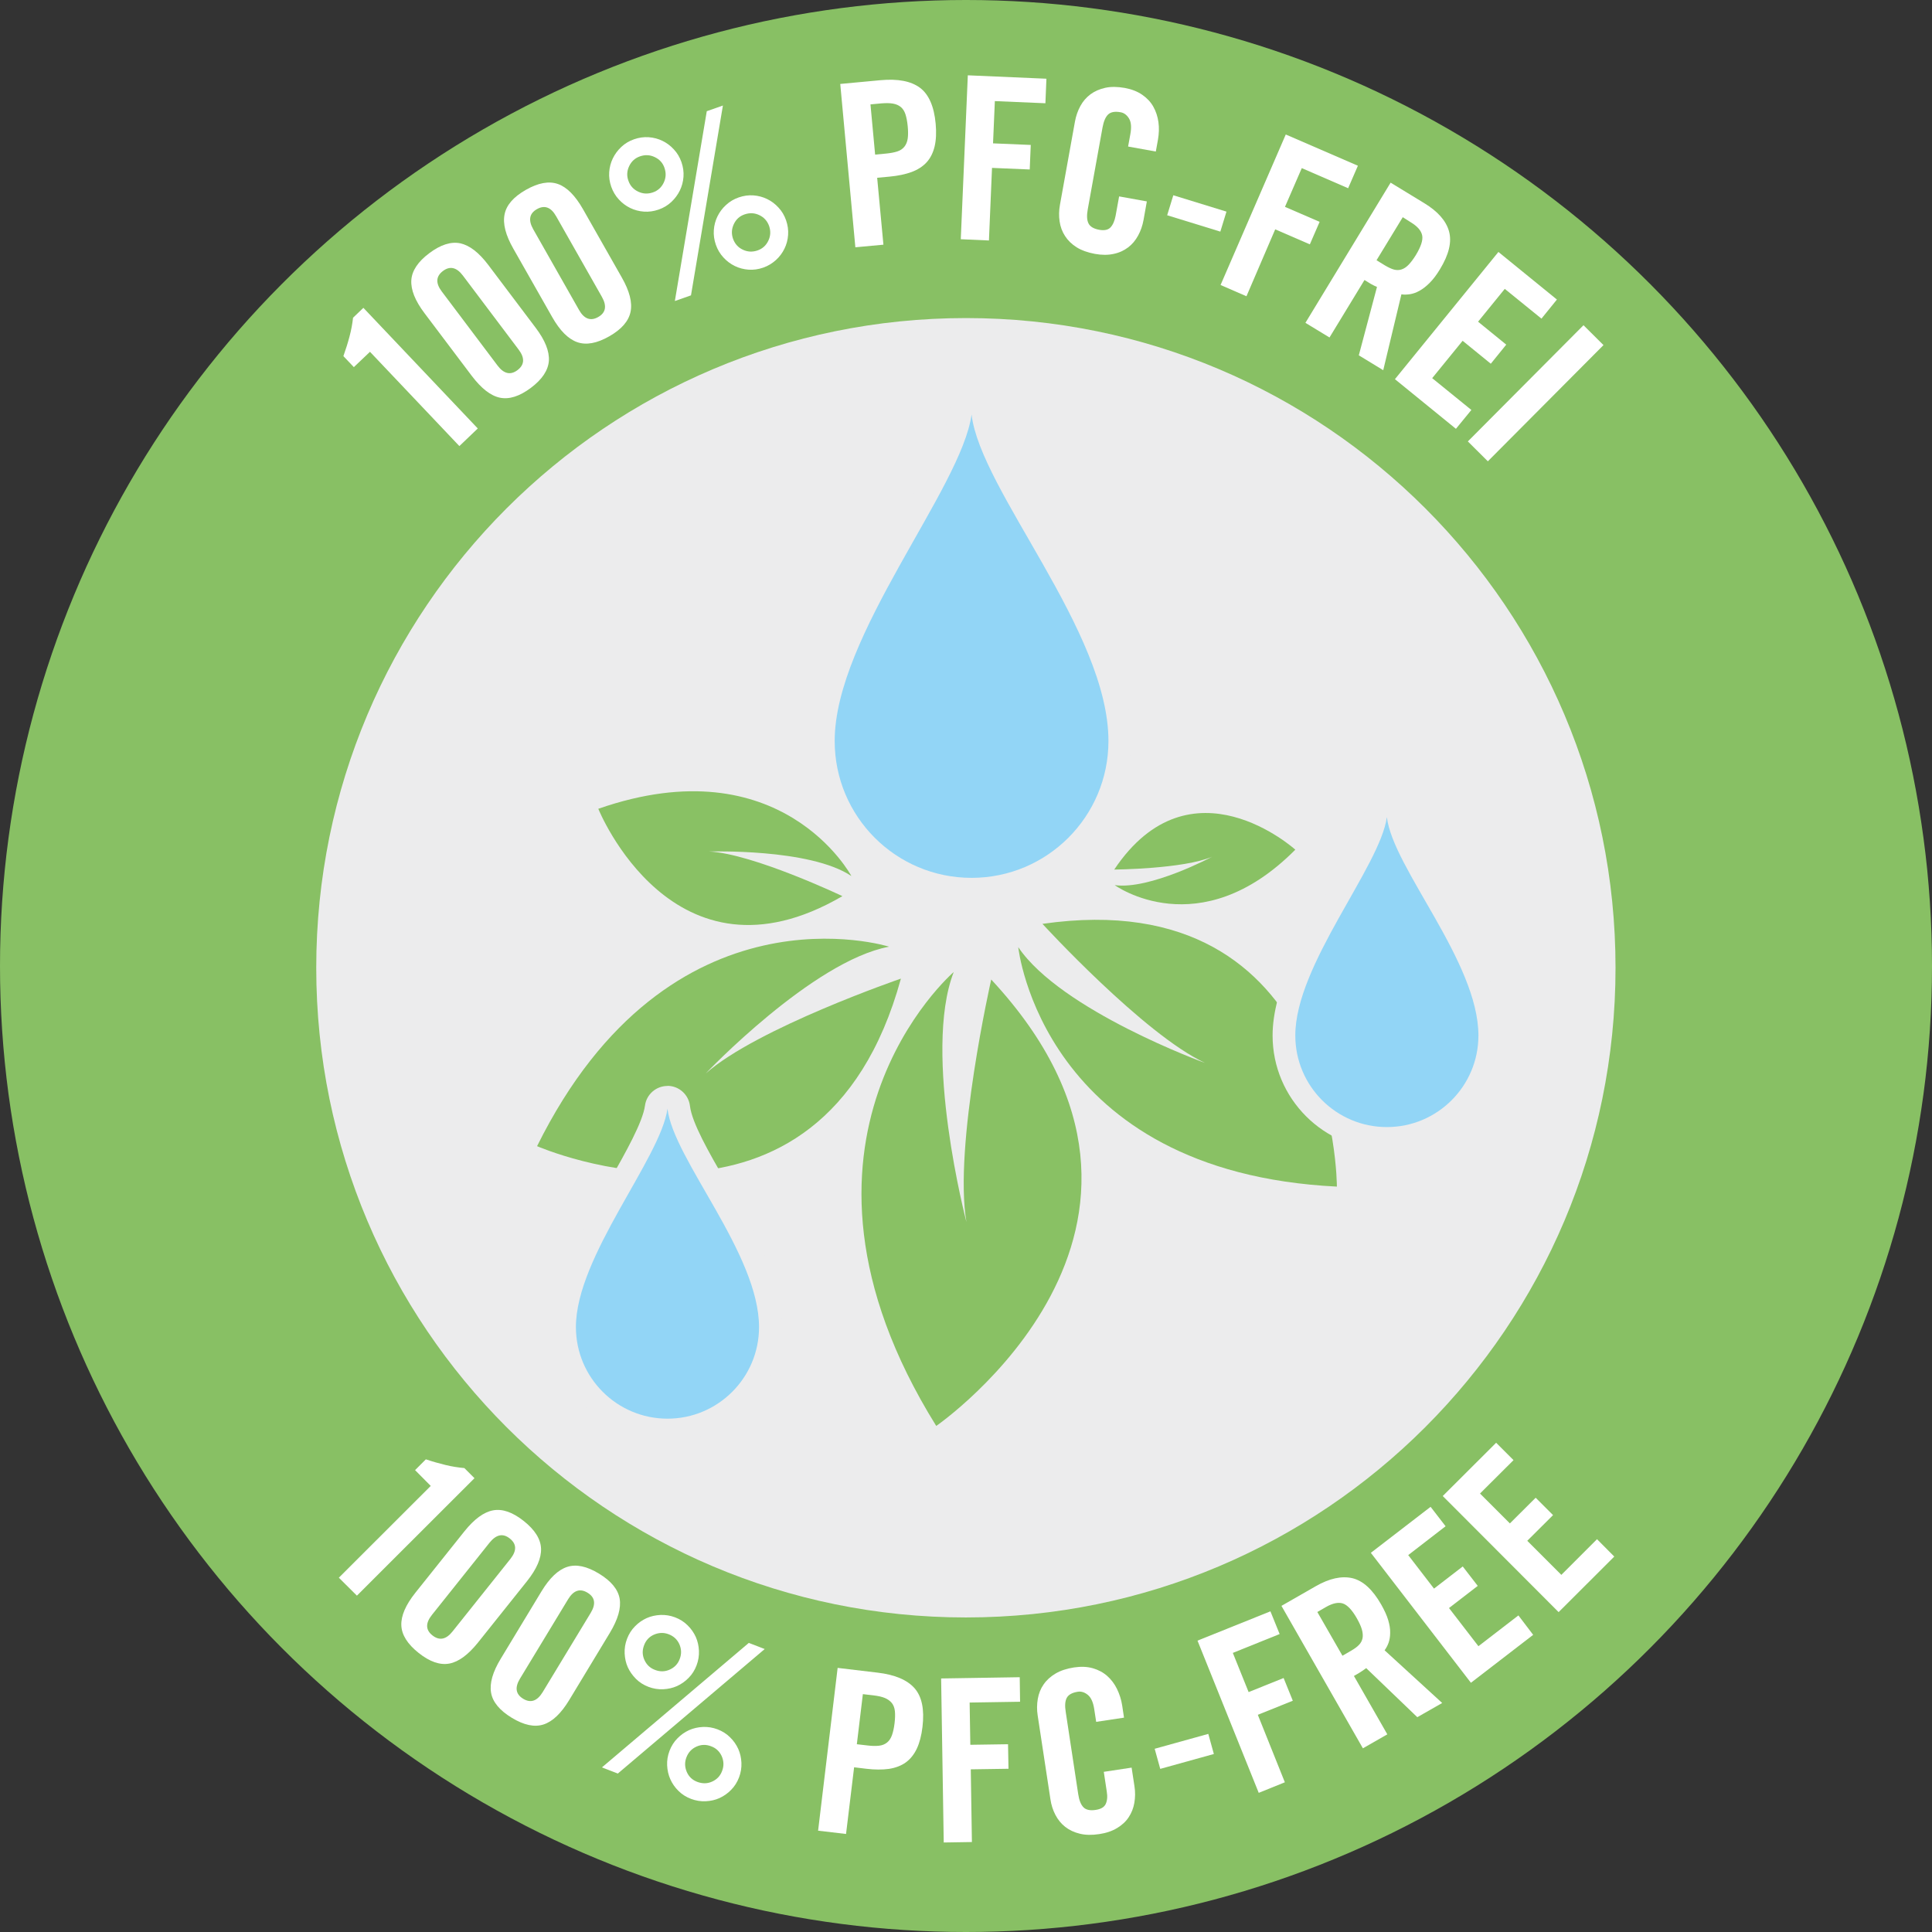 <?xml version="1.0" encoding="utf-8"?>
<!-- Generator: Adobe Illustrator 24.2.0, SVG Export Plug-In . SVG Version: 6.00 Build 0)  -->
<svg version="1.1" xmlns="http://www.w3.org/2000/svg" xmlns:xlink="http://www.w3.org/1999/xlink" x="0px" y="0px"
	 viewBox="0 0 170.08 170.08" style="enable-background:new 0 0 170.08 170.08;" xml:space="preserve">
<rect x="0" y="0" width="170.08" height="170.08" fill="#333333" stroke="none"/>
<style type="text/css">
	.st0{fill:#88C064;}
	.st1{fill:#ECECED;}
	.st2{fill:#FFFFFF;}
	.st3{fill:#89C164;}
	.st4{fill:#92D5F6;}
</style>
<g id="ARTWORK">
	<g>
		<circle class="st0" cx="85.04" cy="85.04" r="85.04"/>
		<g>
			<g>
				<path class="st1" d="M85.04,28C53.45,28,27.84,53.61,27.84,85.2c0,31.58,25.61,57.19,57.19,57.19
					c31.59,0,57.19-25.61,57.19-57.19C142.23,53.61,116.63,28,85.04,28z"/>
			</g>
		</g>
	</g>
</g>
<g id="TEXT">
	<g>
		<path class="st2" d="M40.44,39.27l-7.87-8.3l-1.42,1.35l-0.92-0.97c0.21-0.59,0.39-1.16,0.54-1.73c0.15-0.56,0.25-1.11,0.31-1.65
			l0.91-0.87l10.07,10.62L40.44,39.27z"/>
		<path class="st2" d="M41.54,33.1l-4.17-5.53c-0.83-1.1-1.21-2.06-1.16-2.9c0.05-0.83,0.58-1.63,1.58-2.38
			c1-0.75,1.91-1.04,2.73-0.87c0.82,0.18,1.64,0.81,2.47,1.91l4.17,5.53c0.83,1.1,1.21,2.06,1.16,2.9
			c-0.06,0.83-0.58,1.63-1.58,2.38c-1,0.75-1.91,1.04-2.73,0.87S42.37,34.19,41.54,33.1z M45.66,30.78l-4.91-6.52
			c-0.55-0.73-1.14-0.87-1.76-0.4c-0.62,0.47-0.65,1.07-0.1,1.8l4.91,6.52c0.55,0.73,1.14,0.87,1.76,0.4
			C46.18,32.11,46.21,31.51,45.66,30.78z"/>
		<path class="st2" d="M48.61,27.91l-3.42-6.02c-0.68-1.19-0.94-2.2-0.77-3.02c0.16-0.82,0.79-1.54,1.88-2.16
			c1.09-0.62,2.03-0.79,2.82-0.51c0.79,0.28,1.52,1.02,2.2,2.21l3.42,6.02c0.68,1.19,0.94,2.2,0.77,3.02s-0.79,1.54-1.88,2.16
			c-1.09,0.62-2.03,0.79-2.82,0.51C50.02,29.84,49.29,29.11,48.61,27.91z M52.99,26.14l-4.03-7.1c-0.45-0.8-1.02-1.01-1.69-0.63
			s-0.78,0.97-0.33,1.77l4.03,7.1c0.45,0.8,1.02,1.01,1.69,0.63C53.33,27.53,53.44,26.94,52.99,26.14z"/>
		<path class="st2" d="M53.81,16.44c-0.15-0.43-0.21-0.86-0.18-1.29c0.03-0.43,0.14-0.84,0.32-1.21c0.18-0.37,0.43-0.71,0.75-1.01
			c0.32-0.3,0.69-0.52,1.12-0.67c0.43-0.15,0.86-0.21,1.29-0.18c0.44,0.03,0.84,0.14,1.21,0.32s0.71,0.43,1,0.75
			c0.3,0.32,0.52,0.69,0.67,1.12s0.21,0.86,0.18,1.29c-0.03,0.43-0.14,0.84-0.32,1.21s-0.43,0.71-0.75,1.01
			c-0.32,0.3-0.69,0.52-1.12,0.67c-0.43,0.15-0.86,0.21-1.29,0.18c-0.43-0.03-0.84-0.14-1.21-0.32s-0.71-0.43-1-0.75
			C54.18,17.24,53.96,16.86,53.81,16.44z M55.32,15.91c0.15,0.44,0.44,0.76,0.86,0.96c0.42,0.2,0.84,0.22,1.29,0.07
			c0.44-0.15,0.76-0.44,0.96-0.86c0.2-0.42,0.22-0.84,0.07-1.29s-0.44-0.76-0.86-0.96c-0.42-0.2-0.84-0.22-1.29-0.07
			c-0.44,0.15-0.76,0.44-0.96,0.86S55.16,15.47,55.32,15.91z M62.22,9.79l1.42-0.5l-2.81,16.71l-1.42,0.5L62.22,9.79z M63.02,21.55
			c-0.15-0.43-0.21-0.86-0.18-1.29c0.03-0.44,0.14-0.84,0.32-1.21s0.43-0.71,0.75-1c0.32-0.3,0.69-0.52,1.12-0.67
			c0.43-0.15,0.86-0.21,1.29-0.18s0.84,0.14,1.21,0.32s0.71,0.43,1,0.75c0.3,0.32,0.52,0.69,0.67,1.12
			c0.15,0.43,0.21,0.86,0.18,1.29c-0.03,0.44-0.14,0.84-0.32,1.21s-0.43,0.71-0.75,1s-0.69,0.52-1.12,0.67
			c-0.43,0.15-0.86,0.21-1.29,0.18s-0.84-0.14-1.21-0.32c-0.37-0.18-0.71-0.43-1-0.75C63.4,22.36,63.17,21.98,63.02,21.55z
			 M64.53,21.02c0.16,0.44,0.44,0.76,0.86,0.96c0.42,0.2,0.85,0.22,1.29,0.07c0.44-0.15,0.76-0.44,0.96-0.86
			c0.2-0.42,0.22-0.84,0.07-1.29c-0.16-0.44-0.44-0.76-0.86-0.96c-0.42-0.2-0.84-0.22-1.29-0.07s-0.76,0.44-0.96,0.86
			C64.4,20.16,64.38,20.58,64.53,21.02z"/>
		<path class="st2" d="M77.77,21.54l-2.47,0.23L73.97,7.39l3.54-0.33c1.53-0.14,2.68,0.08,3.47,0.66c0.78,0.58,1.25,1.64,1.39,3.17
			c0.07,0.77,0.04,1.43-0.09,1.99c-0.13,0.55-0.36,1.02-0.69,1.39s-0.78,0.66-1.33,0.87c-0.55,0.2-1.2,0.34-1.96,0.41l-1.08,0.1
			L77.77,21.54z M76.63,9.19l0.41,4.42l0.96-0.09c0.4-0.04,0.73-0.1,1-0.19c0.27-0.09,0.47-0.23,0.62-0.42
			c0.15-0.19,0.25-0.43,0.29-0.72s0.04-0.65,0-1.07c-0.04-0.42-0.11-0.78-0.2-1.06s-0.23-0.49-0.41-0.64
			c-0.18-0.15-0.41-0.25-0.69-0.3c-0.28-0.05-0.62-0.05-1.02-0.02L76.63,9.19z"/>
		<path class="st2" d="M87.06,21.17l-2.48-0.11L85.2,6.63l6.92,0.3l-0.09,2.16L87.58,8.9l-0.16,3.72l3.32,0.14l-0.09,2.16
			l-3.32-0.14L87.06,21.17z"/>
		<path class="st2" d="M101.75,13.34l-2.44-0.44l0.2-1.1c0.11-0.6,0.07-1.06-0.12-1.37c-0.19-0.31-0.44-0.5-0.75-0.55
			c-0.5-0.09-0.86-0.02-1.09,0.2c-0.23,0.22-0.39,0.6-0.49,1.14l-1.3,7.2c-0.1,0.54-0.08,0.95,0.06,1.24
			c0.14,0.29,0.46,0.48,0.95,0.57c0.45,0.08,0.78,0.01,0.99-0.21c0.21-0.22,0.36-0.56,0.45-1.02l0.31-1.71l2.44,0.44l-0.29,1.63
			c-0.09,0.5-0.25,0.96-0.48,1.38c-0.23,0.42-0.52,0.77-0.88,1.04s-0.78,0.47-1.27,0.57c-0.49,0.11-1.04,0.11-1.65,0
			c-0.64-0.12-1.18-0.31-1.61-0.58c-0.43-0.27-0.77-0.6-1.02-0.99c-0.25-0.38-0.41-0.81-0.48-1.29c-0.07-0.47-0.06-0.96,0.03-1.46
			l1.32-7.32c0.09-0.5,0.25-0.96,0.48-1.38S95.63,8.58,96,8.3c0.37-0.27,0.8-0.46,1.3-0.57s1.07-0.1,1.71,0.01
			c0.6,0.11,1.12,0.31,1.54,0.6c0.42,0.29,0.75,0.64,0.98,1.05c0.23,0.41,0.38,0.86,0.45,1.36c0.07,0.5,0.05,1.01-0.04,1.54
			L101.75,13.34z"/>
		<path class="st2" d="M107.43,20.39l-4.68-1.44l0.54-1.76l4.68,1.44L107.43,20.39z"/>
		<path class="st2" d="M109.73,26.08l-2.28-0.99l5.74-13.25l6.35,2.75l-0.86,1.98l-4.08-1.77l-1.48,3.41l3.05,1.32l-0.86,1.98
			l-3.05-1.32L109.73,26.08z"/>
		<path class="st2" d="M120.12,24.65l-3.08,5.06l-2.12-1.29l7.5-12.34l2.97,1.81c1.18,0.72,1.91,1.54,2.17,2.47
			c0.26,0.93,0,2.04-0.8,3.35c-0.3,0.5-0.61,0.9-0.91,1.2c-0.3,0.3-0.6,0.53-0.89,0.69c-0.29,0.16-0.57,0.26-0.84,0.3
			c-0.27,0.04-0.52,0.05-0.75,0.01l-1.6,6.68l-2.15-1.31l1.6-6.02c-0.15-0.06-0.33-0.15-0.53-0.26
			C120.51,24.89,120.31,24.77,120.12,24.65z M123.49,19.12l-2.31,3.79l0.75,0.46c0.29,0.17,0.54,0.29,0.78,0.36
			c0.23,0.06,0.46,0.06,0.67-0.01c0.22-0.07,0.43-0.21,0.63-0.42s0.42-0.5,0.64-0.86c0.44-0.73,0.63-1.3,0.55-1.71
			c-0.08-0.41-0.4-0.79-0.97-1.14L123.49,19.12z"/>
		<path class="st2" d="M128.17,37.75l-5.37-4.37l9.11-11.2l5.15,4.19l-1.36,1.68l-3.23-2.62l-2.35,2.89l2.48,2.02l-1.36,1.68
			l-2.48-2.02l-2.68,3.29l3.45,2.8L128.17,37.75z"/>
		<path class="st2" d="M130.98,40.61l-1.76-1.75l10.18-10.23l1.76,1.75L130.98,40.61z"/>
	</g>
	<g>
		<path class="st2" d="M29.83,138.89l8.09-8.08l-1.38-1.39l0.95-0.95c0.59,0.2,1.17,0.36,1.74,0.5s1.12,0.22,1.65,0.27l0.89,0.89
			l-10.35,10.34L29.83,138.89z"/>
		<path class="st2" d="M36.57,140.21l4.32-5.41c0.86-1.07,1.7-1.69,2.52-1.84c0.82-0.15,1.72,0.16,2.7,0.94
			c0.98,0.78,1.49,1.59,1.52,2.43c0.03,0.84-0.38,1.79-1.24,2.87l-4.32,5.41c-0.86,1.07-1.7,1.69-2.52,1.84
			c-0.82,0.15-1.72-0.16-2.7-0.94c-0.98-0.78-1.49-1.59-1.52-2.43C35.3,142.24,35.71,141.29,36.57,140.21z M39.84,143.62l5.09-6.38
			c0.57-0.72,0.56-1.32-0.05-1.8c-0.6-0.48-1.19-0.36-1.77,0.35l-5.09,6.38c-0.57,0.72-0.56,1.32,0.05,1.8
			S39.27,144.34,39.84,143.62z"/>
		<path class="st2" d="M44.09,146.01l3.58-5.92c0.71-1.17,1.46-1.89,2.26-2.15c0.8-0.26,1.73-0.06,2.8,0.59
			c1.07,0.65,1.68,1.39,1.82,2.21s-0.15,1.82-0.86,3l-3.58,5.92c-0.71,1.17-1.46,1.89-2.26,2.15c-0.8,0.26-1.73,0.06-2.8-0.59
			c-1.07-0.65-1.68-1.39-1.82-2.21C43.09,148.19,43.37,147.19,44.09,146.01z M47.77,148.97l4.23-6.98c0.48-0.79,0.38-1.38-0.28-1.78
			c-0.66-0.4-1.23-0.21-1.71,0.58l-4.23,6.98c-0.48,0.79-0.38,1.38,0.28,1.78S47.29,149.75,47.77,148.97z"/>
		<path class="st2" d="M65.92,144.63l1.4,0.54l-12.93,10.96l-1.4-0.54L65.92,144.63z M55.2,144.27c0.16-0.42,0.39-0.79,0.7-1.1
			c0.3-0.31,0.65-0.55,1.02-0.72c0.38-0.17,0.79-0.26,1.22-0.28s0.87,0.05,1.29,0.21c0.42,0.16,0.79,0.39,1.1,0.7
			c0.31,0.3,0.55,0.65,0.72,1.02c0.17,0.38,0.26,0.79,0.28,1.22s-0.05,0.87-0.21,1.29c-0.16,0.42-0.39,0.79-0.7,1.1
			c-0.3,0.31-0.65,0.55-1.02,0.72c-0.38,0.17-0.79,0.26-1.22,0.28s-0.87-0.05-1.29-0.21c-0.42-0.16-0.79-0.39-1.1-0.7
			s-0.55-0.65-0.72-1.02s-0.26-0.79-0.28-1.22C54.97,145.12,55.04,144.69,55.2,144.27z M56.7,144.84c-0.17,0.44-0.16,0.87,0.03,1.29
			c0.19,0.42,0.5,0.72,0.94,0.88c0.44,0.17,0.87,0.16,1.29-0.03c0.42-0.19,0.72-0.5,0.88-0.94c0.17-0.44,0.15-0.87-0.03-1.29
			c-0.19-0.42-0.5-0.71-0.94-0.88c-0.44-0.17-0.87-0.15-1.29,0.03S56.86,144.4,56.7,144.84z M58.94,154.13
			c0.16-0.42,0.39-0.79,0.7-1.1c0.3-0.31,0.65-0.55,1.02-0.72c0.38-0.17,0.79-0.26,1.22-0.28s0.87,0.05,1.29,0.21
			c0.42,0.16,0.79,0.39,1.1,0.7c0.31,0.3,0.55,0.65,0.72,1.02c0.17,0.38,0.26,0.79,0.28,1.22s-0.05,0.87-0.21,1.29
			s-0.39,0.79-0.7,1.1c-0.3,0.31-0.65,0.55-1.02,0.72s-0.79,0.26-1.22,0.28s-0.87-0.05-1.29-0.21c-0.42-0.16-0.79-0.39-1.1-0.7
			c-0.31-0.3-0.55-0.65-0.72-1.03c-0.17-0.38-0.26-0.79-0.28-1.22S58.78,154.55,58.94,154.13z M60.43,154.7
			c-0.17,0.44-0.15,0.87,0.03,1.29s0.5,0.72,0.94,0.88s0.87,0.16,1.29-0.03c0.42-0.19,0.72-0.5,0.88-0.94
			c0.17-0.44,0.15-0.87-0.03-1.29c-0.19-0.42-0.5-0.72-0.94-0.88c-0.44-0.17-0.87-0.16-1.29,0.03
			C60.89,153.95,60.6,154.26,60.43,154.7z"/>
		<path class="st2" d="M74.48,161.45l-2.46-0.29l1.72-14.33l3.53,0.42c1.52,0.18,2.6,0.64,3.25,1.38c0.64,0.74,0.87,1.86,0.69,3.39
			c-0.09,0.77-0.26,1.41-0.5,1.92c-0.24,0.51-0.57,0.92-0.97,1.21c-0.4,0.29-0.9,0.48-1.48,0.57c-0.58,0.08-1.25,0.08-2-0.01
			l-1.07-0.13L74.48,161.45z M75.96,149.14l-0.53,4.41l0.95,0.11c0.4,0.05,0.74,0.05,1.01,0.02c0.28-0.03,0.51-0.13,0.7-0.28
			c0.19-0.15,0.33-0.37,0.43-0.64c0.1-0.28,0.18-0.63,0.23-1.05s0.06-0.78,0.03-1.07c-0.03-0.29-0.12-0.53-0.27-0.72
			c-0.15-0.18-0.35-0.33-0.61-0.44c-0.26-0.11-0.59-0.18-0.99-0.23L75.96,149.14z"/>
		<path class="st2" d="M85.56,162.16l-2.48,0.04l-0.23-14.44l6.92-0.11l0.03,2.16l-4.44,0.07l0.06,3.72l3.32-0.05l0.04,2.16
			l-3.32,0.05L85.56,162.16z"/>
		<path class="st2" d="M98.95,151.21l-2.45,0.37l-0.17-1.11c-0.09-0.61-0.28-1.03-0.56-1.26s-0.58-0.33-0.89-0.28
			c-0.5,0.08-0.82,0.26-0.97,0.54s-0.18,0.7-0.09,1.24l1.1,7.24c0.08,0.54,0.24,0.93,0.46,1.15c0.22,0.23,0.59,0.31,1.09,0.23
			c0.45-0.07,0.74-0.24,0.87-0.52c0.13-0.28,0.17-0.65,0.09-1.11l-0.26-1.72l2.45-0.37l0.25,1.64c0.08,0.5,0.07,0.99-0.01,1.46
			c-0.08,0.47-0.25,0.89-0.5,1.27c-0.25,0.38-0.59,0.69-1.02,0.95s-0.95,0.44-1.56,0.53c-0.65,0.1-1.22,0.09-1.71-0.03
			c-0.5-0.12-0.93-0.32-1.29-0.6c-0.36-0.28-0.65-0.64-0.87-1.06c-0.22-0.42-0.37-0.89-0.44-1.39l-1.12-7.36
			c-0.08-0.5-0.07-0.99,0.01-1.46c0.08-0.47,0.25-0.9,0.51-1.27c0.26-0.38,0.61-0.7,1.05-0.96c0.44-0.26,0.98-0.44,1.63-0.54
			c0.61-0.09,1.16-0.07,1.65,0.07c0.49,0.14,0.92,0.37,1.27,0.68c0.35,0.31,0.64,0.69,0.86,1.14s0.38,0.94,0.46,1.47L98.95,151.21z"
			/>
		<path class="st2" d="M106.86,154.41l-4.72,1.31l-0.49-1.77l4.72-1.31L106.86,154.41z"/>
		<path class="st2" d="M113.11,156.9l-2.3,0.93l-5.39-13.4l6.42-2.58l0.81,2l-4.12,1.66l1.39,3.45l3.08-1.24l0.81,2l-3.08,1.24
			L113.11,156.9z"/>
		<path class="st2" d="M119.19,147.54l2.94,5.14l-2.15,1.23l-7.17-12.54l3.02-1.73c1.2-0.69,2.27-0.92,3.21-0.71
			c0.94,0.22,1.79,0.99,2.55,2.32c0.29,0.51,0.5,0.97,0.62,1.38s0.18,0.78,0.17,1.11c0,0.33-0.05,0.62-0.14,0.88
			c-0.09,0.25-0.21,0.47-0.35,0.66l5.07,4.64l-2.19,1.25l-4.5-4.32c-0.13,0.1-0.29,0.21-0.49,0.34
			C119.59,147.31,119.39,147.43,119.19,147.54z M115.97,141.91l2.21,3.85l0.76-0.44c0.29-0.17,0.52-0.33,0.69-0.51
			c0.17-0.17,0.27-0.37,0.32-0.6c0.04-0.22,0.02-0.48-0.06-0.76c-0.08-0.28-0.23-0.61-0.44-0.98c-0.42-0.74-0.84-1.18-1.23-1.31
			s-0.89-0.03-1.47,0.3L115.97,141.91z"/>
		<path class="st2" d="M134.97,143.92l-5.48,4.22l-8.81-11.44l5.26-4.05l1.32,1.71l-3.29,2.54l2.27,2.95l2.53-1.95l1.32,1.71
			l-2.53,1.95l2.59,3.36l3.52-2.71L134.97,143.92z"/>
		<path class="st2" d="M142.11,137.03l-4.9,4.89l-10.2-10.22l4.7-4.69l1.53,1.53l-2.95,2.94l2.63,2.63l2.27-2.26l1.53,1.53
			l-2.27,2.26l3,3l3.14-3.14L142.11,137.03z"/>
	</g>
	<g>
		<g>
			<path class="st3" d="M83.96,85.57c0,0-17.2,14.8-1.54,39.96c0,0,25.21-17.39,4.84-39.3c0,0-3.33,14.69-2.18,21.35
				C85.08,107.59,81.18,92.73,83.96,85.57z"/>
		</g>
		<g>
			<path class="st3" d="M78.27,83.34c0,0-19.27-6.09-30.99,17.56c0,0,24.98,10.95,32.03-14.75c0,0-12.69,4.36-17.19,8.36
				C62.12,94.5,71.55,84.59,78.27,83.34z"/>
		</g>
		<g>
			<path class="st3" d="M74.95,77.12c0,0-6.15-11.54-22.28-5.92c0,0,6.59,16.38,21.49,7.69c0,0-7.84-3.73-11.73-3.93
				C62.42,74.97,71.28,74.66,74.95,77.12z"/>
		</g>
		<g>
			<path class="st3" d="M98.13,77.92c0,0,7.44,5.4,15.9-3.12c0,0-9.2-8.32-15.94,1.75c0,0,6.1-0.05,8.62-1.13
				C106.7,75.43,101.21,78.35,98.13,77.92z"/>
		</g>
		<g>
			<path class="st3" d="M89.64,83.38c0,0,2.08,19.8,28.05,21.08c0,0,0.06-26.87-25.92-23.13c0,0,8.93,9.74,14.31,12.24
				C106.08,93.58,93.4,88.96,89.64,83.38z"/>
		</g>
	</g>
	<g>
		<path class="st4" d="M85.53,78.28c-7.2,0-13.05-5.85-13.05-13.05c0-5.62,3.81-12.35,7.17-18.28c2.34-4.13,4.54-8.02,4.89-10.59
			c0.07-0.5,0.49-0.87,0.99-0.87c0,0,0.01,0,0.01,0c0.5,0,0.93,0.38,0.98,0.88c0.31,2.64,2.54,6.51,4.9,10.6
			c3.35,5.82,7.16,12.42,7.16,18.25C98.57,72.42,92.72,78.28,85.53,78.28z"/>
		<path class="st1" d="M85.53,36.49c0.78,6.68,12.05,19.05,12.05,28.74c0,6.65-5.39,12.05-12.05,12.05s-12.05-5.39-12.05-12.05
			C73.48,55.95,84.64,43.02,85.53,36.49 M85.53,34.49c-1,0-1.85,0.74-1.98,1.73c-0.32,2.38-2.48,6.19-4.77,10.23
			c-3.42,6.04-7.3,12.89-7.3,18.77c0,7.75,6.3,14.05,14.05,14.05c7.74,0,14.05-6.3,14.05-14.05c0-6.1-3.87-12.82-7.29-18.75
			c-2.31-4-4.49-7.78-4.77-10.22c-0.12-1-0.96-1.76-1.97-1.77C85.54,34.49,85.53,34.49,85.53,34.49L85.53,34.49z"/>
	</g>
	<g>
		<path class="st4" d="M122.09,100.22c-5,0-9.06-4.07-9.06-9.06c0-3.85,2.57-8.39,4.84-12.4c1.55-2.73,3.01-5.31,3.23-6.97
			c0.07-0.5,0.49-0.87,0.99-0.87c0,0,0.01,0,0.01,0c0.5,0,0.93,0.38,0.98,0.88c0.2,1.7,1.67,4.26,3.23,6.97
			c2.27,3.93,4.83,8.39,4.83,12.38C131.15,96.16,127.08,100.22,122.09,100.22z"/>
		<path class="st1" d="M122.09,71.93c0.52,4.47,8.06,12.75,8.06,19.23c0,4.45-3.61,8.06-8.06,8.06c-4.45,0-8.06-3.61-8.06-8.06
			C114.02,84.95,121.5,76.3,122.09,71.93 M122.09,69.93c-1,0-1.85,0.74-1.98,1.73c-0.2,1.46-1.68,4.08-3.11,6.61
			c-2.33,4.11-4.97,8.78-4.97,12.89c0,5.55,4.51,10.06,10.06,10.06c5.55,0,10.06-4.51,10.06-10.06c0-4.26-2.64-8.84-4.97-12.88
			c-1.44-2.5-2.93-5.09-3.11-6.59c-0.12-1-0.96-1.76-1.97-1.77C122.1,69.93,122.09,69.93,122.09,69.93L122.09,69.93z"/>
	</g>
	<g>
		<path class="st4" d="M58.76,125.89c-5,0-9.06-4.07-9.06-9.06c0-3.85,2.57-8.39,4.84-12.4c1.55-2.73,3.01-5.31,3.23-6.97
			c0.07-0.5,0.49-0.87,0.99-0.87c0,0,0.01,0,0.01,0c0.5,0,0.93,0.38,0.98,0.88c0.2,1.7,1.67,4.26,3.23,6.97
			c2.27,3.93,4.83,8.39,4.83,12.38C67.82,121.83,63.75,125.89,58.76,125.89z"/>
		<path class="st1" d="M58.76,97.6c0.52,4.47,8.06,12.75,8.06,19.23c0,4.45-3.61,8.06-8.06,8.06c-4.45,0-8.06-3.61-8.06-8.06
			C50.69,110.62,58.17,101.97,58.76,97.6 M58.76,95.6c-1,0-1.85,0.74-1.98,1.73c-0.2,1.46-1.68,4.08-3.11,6.61
			c-2.33,4.11-4.97,8.78-4.97,12.89c0,5.55,4.51,10.06,10.06,10.06c5.55,0,10.06-4.51,10.06-10.06c0-4.26-2.64-8.84-4.97-12.88
			c-1.44-2.5-2.93-5.09-3.11-6.59c-0.12-1-0.96-1.76-1.97-1.77C58.77,95.6,58.76,95.6,58.76,95.6L58.76,95.6z"/>
	</g>
</g>
</svg>
